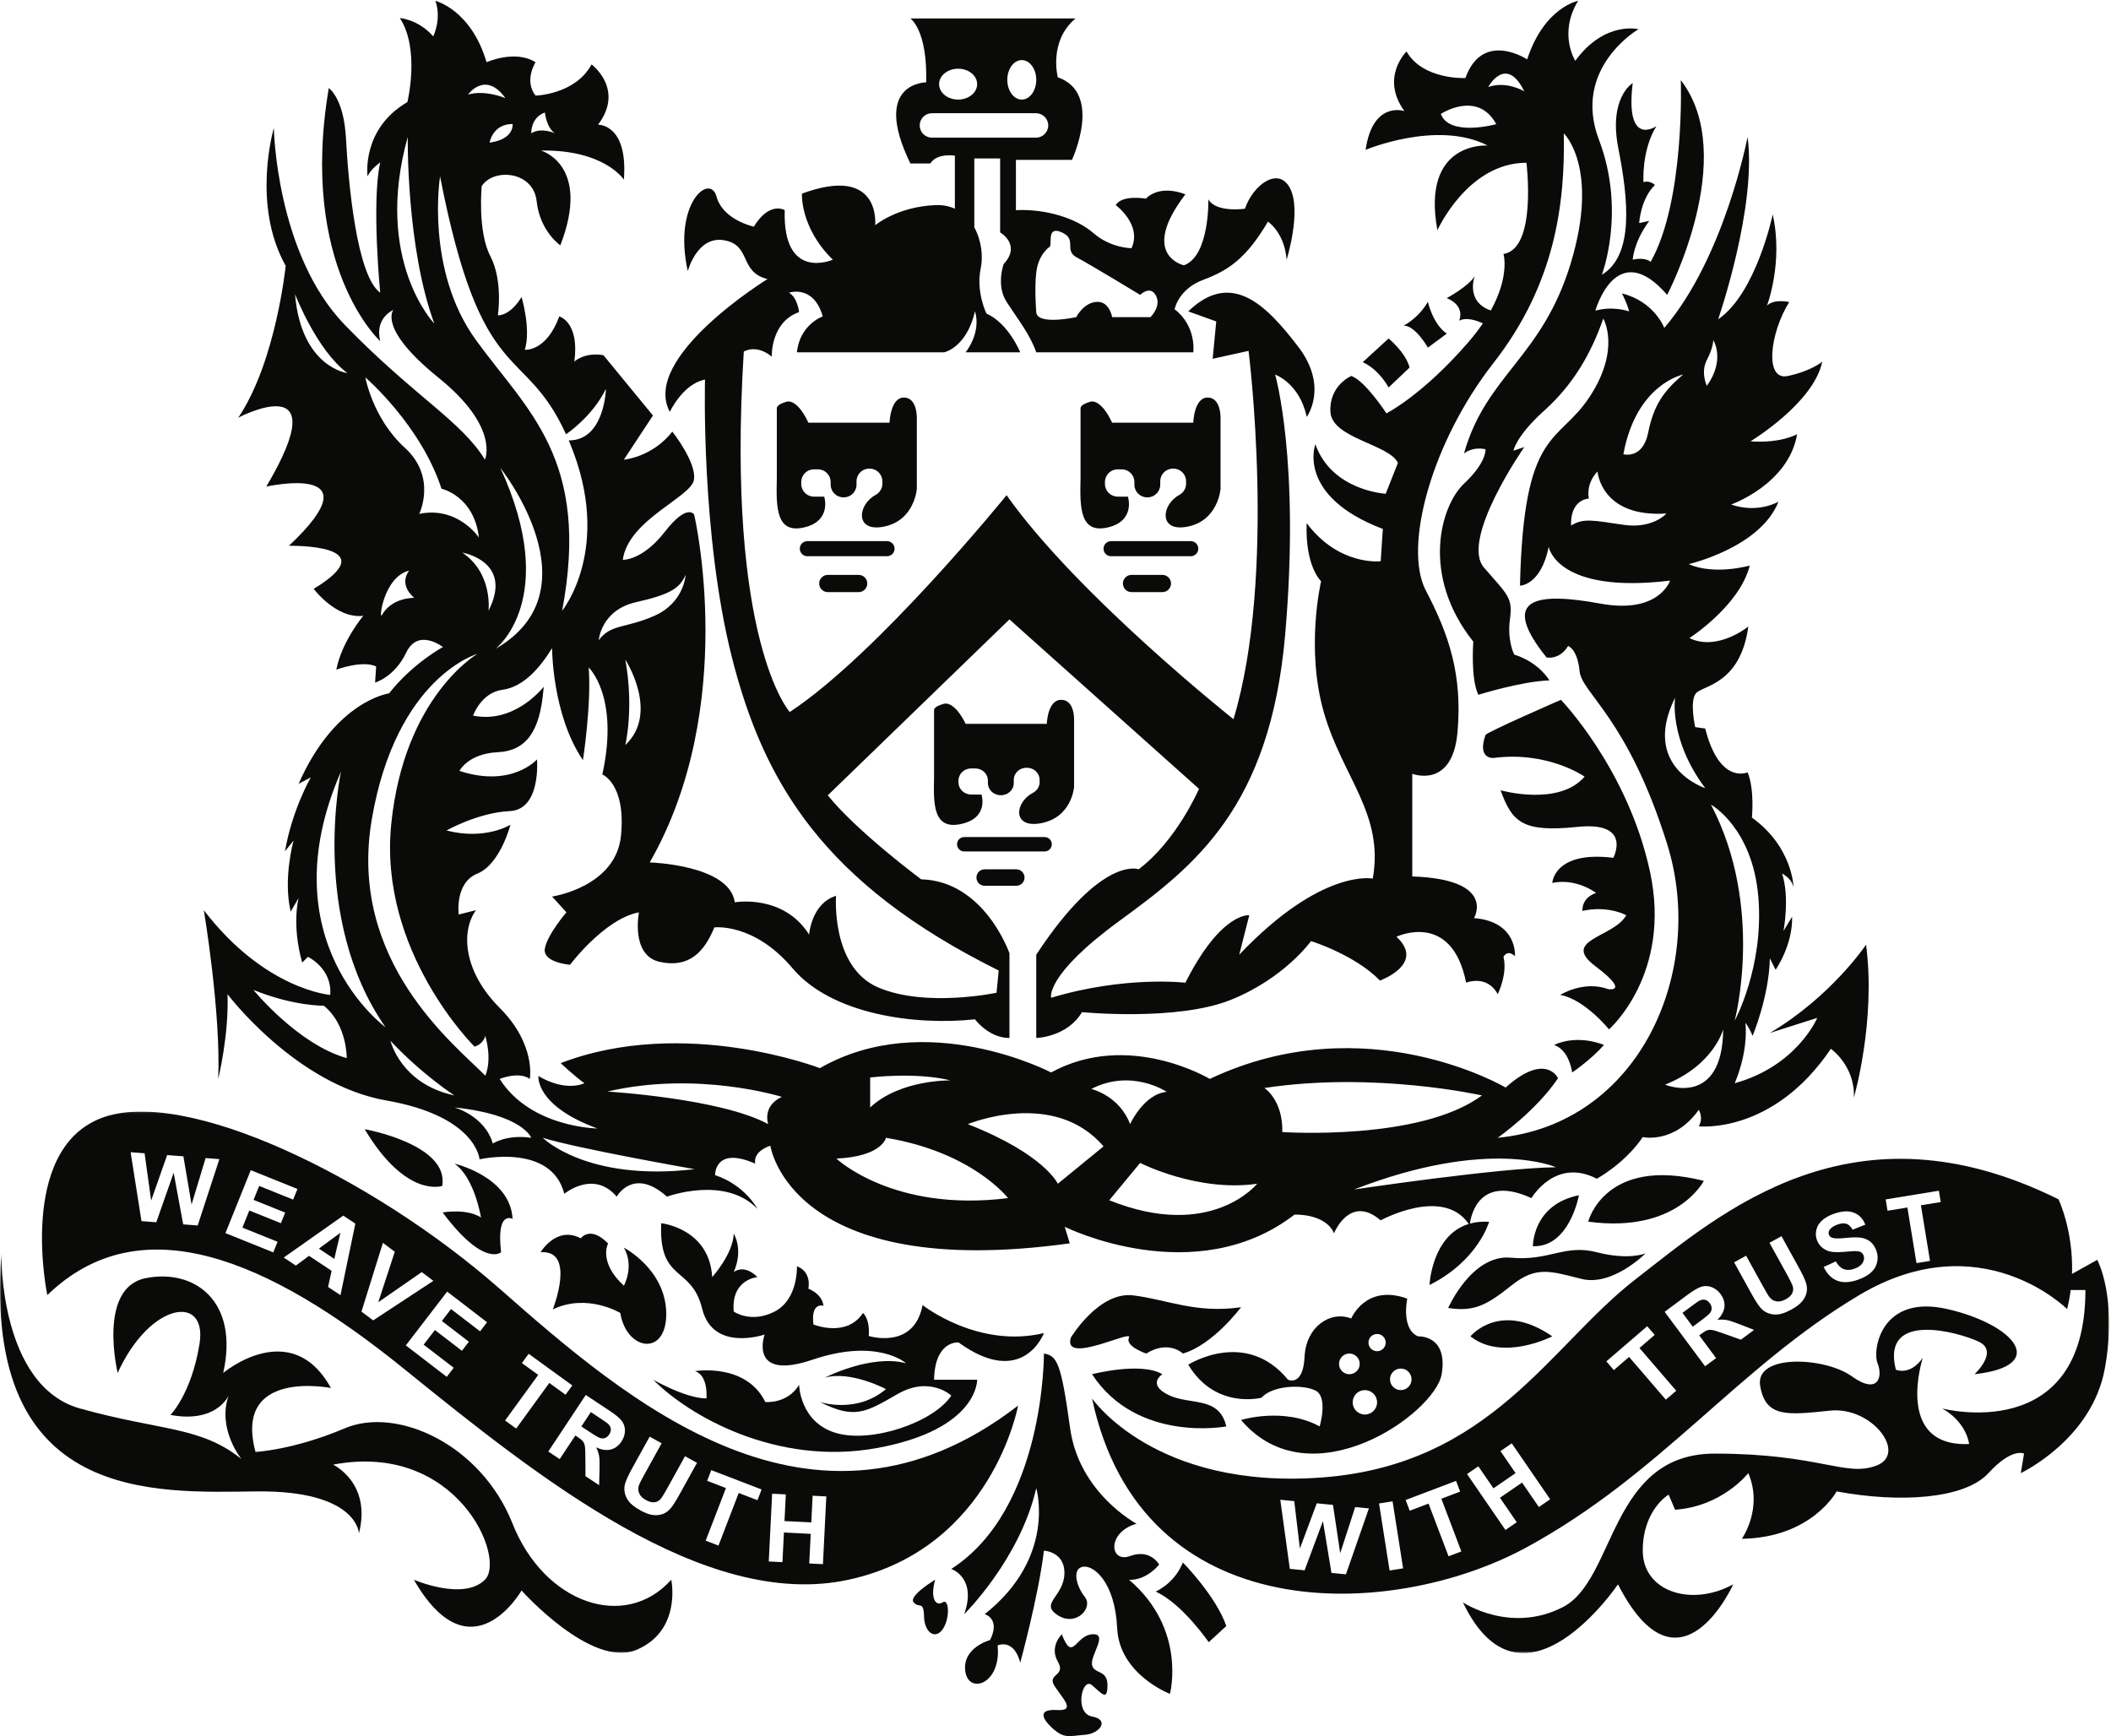<?xml version="1.0" encoding="UTF-8"?>
<svg width="980px" height="806px" viewBox="0 0 980 806" version="1.1" xmlns="http://www.w3.org/2000/svg" xmlns:xlink="http://www.w3.org/1999/xlink">
    <!-- Generator: Sketch 52.6 (67491) - http://www.bohemiancoding.com/sketch -->
    <title>Weavers_1</title>
    <desc>Created with Sketch.</desc>
    <defs>
        <polygon id="path-1" points="0.06 0.073 979.113 0.073 979.113 251.453 0.06 251.453"></polygon>
    </defs>
    <g id="Page-1" stroke="none" stroke-width="1" fill="none" fill-rule="evenodd">
        <g id="Weavers_1">
            <path d="M150.293,466.896 C161.2,475.625 160.96,491.229 160.96,491.229 C138.293,484.896 117.626,459.563 117.626,459.563 C136.603,467.232 150.293,466.896 150.293,466.896 Z M158.293,358.229 C158.293,358.229 143.626,426.229 178.96,476.896 C178.96,476.896 123.96,436.896 158.293,358.229 Z M172.626,380.229 C183.96,314.229 221.626,303.563 221.626,303.563 C221.626,303.563 187.626,323.229 181.626,382.563 C175.626,441.896 220.293,485.896 220.293,485.896 C224.626,484.563 225.293,480.896 225.293,480.896 C228.626,492.896 225.293,499.383 225.293,499.383 C210.96,484.87 161.293,446.229 172.626,380.229 Z M194.626,238.563 C194.626,238.563 202.96,221.563 187.96,207.896 C172.96,194.229 169.626,175.229 169.626,175.229 C169.626,175.229 195.293,197.229 204.96,226.896 C204.96,226.896 220.037,230.12 222.335,249.563 C222.335,249.563 212.626,234.896 194.626,238.563 Z M177.293,285.563 C175.757,288.306 177.96,267.896 189.96,264.896 C189.96,264.896 184.626,270.896 192.293,277.563 C192.293,277.563 181.96,277.229 177.293,285.563 Z M226.775,283.563 C226.775,283.563 228.96,266.229 214.626,256.563 C214.626,256.563 238.574,260.536 226.775,283.563 Z M220.96,157.896 C197.293,125.229 204.293,81.896 204.293,81.896 C223.679,181.408 243.308,158.851 262.775,201.626 C267.51,198.256 275.993,191.163 281.293,180.563 C281.293,180.563 280.715,204.515 264.022,204.467 C264.223,204.94 264.425,205.408 264.626,205.896 C284.701,254.496 260.96,283.563 260.96,283.563 C274.296,213.025 244.626,190.563 220.96,157.896 Z M234.626,45.563 C234.626,45.563 225.293,41.563 217.293,43.896 C217.293,43.896 225.293,32.563 234.626,45.563 Z M227.293,66.229 C227.293,66.229 228.626,57.563 237.96,57.563 C237.96,57.563 238.96,64.563 227.293,66.229 Z M295.293,279.563 C311.626,275.896 315.626,272.896 318.293,266.896 C318.293,266.896 317.626,279.735 303.96,285.816 C290.293,291.896 283.626,289.563 277.96,297.229 C277.96,297.229 278.96,283.229 295.293,279.563 Z M290.293,306.229 C290.293,306.229 306.293,330.896 290.293,345.896 C290.293,345.896 294.413,328.934 290.293,306.229 Z M232.293,217.229 C232.293,217.229 277.459,273.896 230.043,301.229 C230.043,301.229 260.293,278.229 232.293,217.229 Z M306.293,446.563 C319.96,449.563 326.96,441.896 331.626,430.563 C331.626,430.563 349.96,428.229 367.96,449.563 C385.96,470.896 424.626,476.229 452.626,473.229 C452.626,473.229 458.96,481.896 468.626,481.896 L468.626,442.563 C468.626,442.563 457.057,409.022 427.626,408.229 C427.626,408.229 397.626,385.896 384.293,369.229 L468.626,287.563 L556.626,366.229 C556.626,366.229 546.293,390.229 528.626,403.563 C528.626,403.563 511.503,396.896 481.065,443.229 L481.065,481.896 C481.065,481.896 495.459,481.52 502.293,469.896 C502.293,469.896 546.293,474.229 571.293,464.229 C596.293,454.229 608.626,436.896 608.626,436.896 C608.626,436.896 628.96,443.229 640.626,455.229 C640.626,455.229 661.96,447.563 648.293,434.896 C648.293,434.896 673.96,422.563 680.626,456.229 C680.626,456.229 690.293,452.229 695.293,461.563 C695.293,461.563 699.96,452.229 697.96,444.229 C697.96,444.229 699.626,440.563 703.293,443.896 C703.293,443.896 704.626,427.896 684.293,426.229 C684.293,426.229 694.96,408.229 655.626,406.896 L655.626,359.229 C655.626,359.229 674.293,366.563 676.626,339.896 C678.96,313.229 672.626,294.563 661.96,274.229 C651.293,253.896 664.626,205.229 693.293,168.563 C721.96,131.896 726.626,94.563 725.96,61.896 C725.96,61.896 742.626,77.563 729.293,121.896 C715.96,166.229 689.96,173.896 679.626,210.563 C679.626,210.563 683.293,207.229 689.626,208.563 C689.626,208.563 690.293,214.563 679.626,224.563 C668.96,234.563 659.293,266.896 683.96,297.896 C683.96,297.896 682.626,314.896 686.293,322.563 C686.293,322.563 706.626,316.229 719.293,315.896 C719.293,315.896 714.626,307.563 702.96,303.896 C702.96,303.896 699.626,297.563 700.96,287.563 C702.293,277.563 700.293,276.563 688.96,263.563 C677.626,250.563 707.626,207.563 707.626,207.563 L702.626,209.229 C702.626,209.229 703.626,202.563 716.96,190.563 C730.293,178.563 738.626,164.229 744.293,147.896 C744.293,147.896 752.626,161.896 737.96,184.229 C723.293,206.563 707.293,198.229 705.626,271.896 C705.626,271.896 715.293,271.896 718.96,253.896 C718.96,253.896 722.626,275.896 775.293,269.563 C775.293,269.563 770.293,285.229 742.96,280.229 C715.626,275.229 694.626,276.229 717.96,305.229 C717.96,305.229 723.96,306.563 727.96,299.896 C727.96,299.896 732.293,301.229 733.293,311.563 C734.293,321.896 755.626,333.229 773.96,391.896 C792.293,450.563 761.293,521.896 695.293,528.229 C695.293,528.229 713.293,515.563 723.293,500.563 C723.293,500.563 717.626,488.229 698.96,504.896 C698.96,504.896 634.293,466.563 561.626,500.896 C561.626,500.896 523.96,478.229 487.96,497.896 C487.96,497.896 429.96,467.563 380.626,495.896 C380.626,495.896 317.626,471.563 260.293,493.563 C260.293,493.563 266.626,499.563 271.293,502.896 C271.293,502.896 262.96,507.229 249.96,499.563 C249.96,499.563 248.293,513.229 277.293,523.896 C277.293,523.896 246.293,523.563 231.96,500.896 C231.96,500.896 240.916,497.249 245.96,500.896 C245.96,500.896 248.96,484.896 231.96,467.896 C214.96,450.896 213.96,432.229 220.96,422.563 L212.96,424.563 C212.96,424.563 210.96,409.896 221.626,405.563 C232.293,401.229 236.96,382.896 236.96,382.896 C236.96,382.896 225.293,390.229 207.293,385.563 C207.293,385.563 221.96,377.229 236.626,376.563 C251.293,375.896 249.293,352.563 249.293,352.563 C249.293,352.563 237.626,365.896 213.293,357.896 C213.293,357.896 217.293,349.896 230.96,349.229 C244.626,348.563 250.626,339.229 252.293,320.229 C252.337,319.733 252.377,319.276 252.416,318.829 C250.678,320.989 237.886,335.943 219.626,332.229 C219.626,332.229 223.293,321.563 233.293,320.229 C243.293,318.896 250.96,309.563 256.293,300.896 C256.293,300.896 256.293,331.896 270.626,352.896 C270.626,352.896 274.626,326.896 273.293,309.896 C273.293,309.896 287.626,323.229 279.626,359.563 C279.626,359.563 290.626,363.896 288.293,387.896 C285.96,411.896 256.293,416.229 256.293,416.229 L262.96,423.563 C262.96,423.563 254.293,433.563 252.96,440.229 C251.626,446.896 264.626,447.896 264.626,447.896 C264.626,447.896 280.626,426.563 296.626,423.563 C296.626,423.563 292.626,443.563 306.293,446.563 Z M773.626,238.396 C773.626,238.396 767.376,245.646 753.626,243.646 C739.876,241.646 735.126,240.344 729.376,243.995 C729.376,243.995 728.273,232.584 737.626,231.446 C737.626,231.446 735.876,224.896 741.626,218.896 C741.626,218.896 743.126,240.396 773.626,238.396 Z M781.376,173.896 C772.126,181.646 767.626,188.396 765.126,200.896 C762.626,213.396 753.626,210.896 753.626,210.896 C759.626,178.146 781.376,173.896 781.376,173.896 Z M791.626,365.896 C791.626,365.896 761.626,356.229 777.626,323.896 C777.626,323.896 774.626,343.229 791.626,365.896 Z M799.96,477.896 C799.626,514.563 772.96,503.563 772.96,503.563 C795.626,494.563 799.96,477.896 799.96,477.896 Z M816.293,416.563 C818.96,448.896 805.293,473.896 805.293,473.896 C805.293,473.896 819.293,421.229 794.293,373.563 C794.293,373.563 813.626,384.229 816.293,416.563 Z M628.626,552.229 C691.293,527.896 722.293,541.896 722.293,541.896 C694.875,542.288 628.626,552.229 628.626,552.229 Z M595.293,525.563 C595.626,510.563 586.96,505.11 586.96,505.11 C638.293,497.323 687.96,508.563 687.96,508.563 C659.293,529.896 595.293,525.563 595.293,525.563 Z M514.96,557.229 L529.293,539.896 C529.293,539.896 555.96,553.563 583.626,549.563 C583.626,549.563 562.293,576.229 514.96,557.229 Z M506.626,505.563 C525.293,495.896 541.626,506.896 541.626,506.896 C530.96,507.896 524.626,521.896 524.626,521.896 C519.626,508.563 506.626,505.563 506.626,505.563 Z M491.075,549.563 C491.075,549.563 484.96,535.896 449.293,521.896 C449.293,521.896 489.293,505.229 512.293,532.229 L491.075,549.563 Z M403.96,514.143 L403.96,500.229 C403.96,500.229 424.96,497.611 441.293,501.587 C441.293,501.587 417.96,501.057 403.96,514.143 Z M388.293,537.888 C409.626,536.881 411.293,528.229 411.293,528.229 C451.626,534.896 467.96,556.229 467.96,556.229 C414.594,562.927 388.293,537.888 388.293,537.888 Z M356.626,521.896 C334.626,509.896 281.96,506.763 281.96,506.763 C323.96,496.964 362.96,509.229 362.96,509.229 C353.626,513.563 356.626,521.896 356.626,521.896 Z M251.96,528.229 C267.96,533.229 322.46,542.799 322.46,542.799 C272.293,548.701 251.96,528.229 251.96,528.229 Z M228.793,530.896 C224.96,517.896 210.96,514.143 210.96,514.143 C242.626,517.391 246.626,528.229 246.626,528.229 C235.261,526.563 228.793,530.896 228.793,530.896 Z M181.293,483.229 C195.96,498.896 210.96,508.563 210.96,508.563 C185.96,503.229 181.293,483.229 181.293,483.229 Z M136.96,136.563 C136.96,136.563 146.96,162.563 161.293,173.229 C161.293,173.229 139.78,170.563 136.96,136.563 Z M189.293,63.563 C189.293,63.563 188.524,114.69 201.626,150.229 C201.626,150.229 173.293,120.896 189.293,63.563 Z M252.96,52.229 C252.96,52.229 253.626,59.229 257.626,61.896 C257.626,61.896 251.293,58.896 246.626,61.896 C246.626,61.896 246.293,54.563 252.96,52.229 Z M432.626,63.896 C429.497,63.896 426.96,61.359 426.96,58.229 C426.96,55.1 429.497,52.563 432.626,52.563 L480.96,52.563 C484.089,52.563 486.626,55.1 486.626,58.229 C486.626,61.359 484.089,63.896 480.96,63.896 L432.626,63.896 Z M444.793,31.896 C449.672,31.896 453.626,35.105 453.626,39.063 C453.626,43.021 449.672,46.229 444.793,46.229 C439.915,46.229 435.96,43.021 435.96,39.063 C435.96,35.105 439.915,31.896 444.793,31.896 Z M474.346,27.896 C478.057,27.896 481.065,32 481.065,37.063 C481.065,42.125 478.057,46.229 474.346,46.229 C470.635,46.229 467.626,42.125 467.626,37.063 C467.626,32 470.635,27.896 474.346,27.896 Z M481.065,126.563 C481.96,118.896 485.96,115.563 487.293,114.563 C488.626,113.563 485.626,104.563 492.96,107.896 C500.293,111.229 493.626,116.229 499.96,119.563 C506.293,122.896 529.293,136.896 529.293,136.896 C529.293,136.896 533.96,132.229 536.626,137.229 C539.293,142.229 534.085,147.229 534.085,147.229 L516.293,147.229 C516.293,147.229 515.094,139.729 509.027,140.146 C502.96,140.563 499.626,147.229 499.626,147.229 C499.626,147.229 481.402,151.242 481.065,144.896 C481.065,144.896 480.17,134.229 481.065,126.563 Z M690.876,40.396 C690.876,40.396 699.126,25.146 707.626,42.396 C707.626,42.396 699.376,37.396 690.876,40.396 Z M668.876,52.896 C668.876,52.896 685.876,41.646 694.626,57.646 C694.626,57.646 672.876,63.646 668.876,52.896 Z M792.376,167.146 C795.376,161.396 795.376,157.896 795.376,157.896 C795.376,157.896 801.126,166.896 792.376,179.146 C792.376,179.146 789.376,172.896 792.376,167.146 Z M101.293,500.896 C101.293,500.896 106.293,480.896 105.626,461.563 C105.626,461.563 137.293,503.563 179.293,510.896 C221.293,518.229 222.626,538.229 222.626,538.229 C222.626,538.229 255.96,530.563 261.96,554.229 C261.96,554.229 275.626,542.896 286.293,555.563 C286.293,555.563 293.96,541.563 309.626,555.563 C309.626,555.563 336.626,545.563 351.626,561.229 C351.626,561.229 345.96,550.229 331.96,545.563 C331.96,545.563 331.626,531.896 350.626,540.229 C350.626,540.229 348.96,534.896 357.626,531.896 C357.626,531.896 366.626,595.229 496.626,577.229 L494.293,569.563 C494.293,569.563 554.626,599.563 600.96,563.896 C600.96,563.896 615.293,563.229 619.293,572.563 C619.293,572.563 626.626,554.229 640.96,566.563 C640.96,566.563 669.876,550.66 681.835,568.236 C664.635,573.489 663.626,596.563 663.626,596.563 C686.293,585.229 691.293,567.229 691.293,567.229 C687.932,567.017 684.984,567.341 682.388,568.061 C682.968,563.841 686.925,545.251 710.96,556.229 C710.96,556.229 721.96,537.229 741.293,547.229 C741.293,547.229 754.293,540.229 762.626,527.896 C762.626,527.896 777.293,531.229 788.626,515.229 C788.626,515.229 790.96,518.896 788.626,522.896 C788.626,522.896 822.96,526.896 849.96,486.896 C849.96,486.896 861.293,494.896 860.626,509.563 C860.626,509.563 870.96,474.229 866.293,438.563 C866.293,438.563 850.293,462.563 821.626,479.563 L843.626,472.563 C843.626,472.563 834.293,494.896 805.293,502.896 C805.293,502.896 811.626,489.229 810.293,474.896 C810.293,474.896 811.626,476.229 813.626,480.896 C813.626,480.896 821.293,462.563 821.626,444.896 L824.293,450.229 C824.293,450.229 832.293,438.896 831.96,425.563 L827.96,432.229 C827.96,432.229 830.96,416.563 827.293,405.563 C827.293,405.563 831.626,407.563 832.626,411.896 C832.626,411.896 832.293,393.229 813.293,379.563 C813.293,379.563 814.626,366.563 811.293,358.563 C811.293,358.563 798.293,364.563 791.626,338.229 L786.96,337.563 C786.96,337.563 784.293,325.563 787.293,321.896 C790.293,318.229 807.96,317.863 811.626,290.88 C811.626,290.88 797.293,302.563 784.293,296.229 C784.293,296.229 807.626,281.229 812.293,262.563 C812.293,262.563 795.96,267.229 783.96,261.896 C783.96,261.896 817.293,254.229 825.626,232.896 C825.626,232.896 816.293,238.563 803.626,234.229 C803.626,234.229 830.293,224.896 834.293,201.563 C834.293,201.563 826.96,205.896 812.626,204.896 C812.626,204.896 841.96,187.229 845.96,167.896 C845.96,167.896 840.96,172.229 829.96,174.563 C818.96,176.896 821.626,154.563 830.626,140.229 C830.626,140.229 823.626,138.563 820.293,141.896 C820.293,141.896 827.96,121.896 822.96,99.563 C822.96,99.563 815.293,136.229 797.626,148.229 C797.626,148.229 815.626,96.229 811.293,63.563 C811.293,63.563 800.626,119.563 772.626,152.229 C772.626,152.229 767.96,139.896 752.96,136.229 C752.96,136.229 755.293,140.563 756.293,144.563 C756.293,144.563 748.96,141.896 740.626,144.229 C740.626,144.229 750.293,109.563 773.96,136.896 C773.96,136.896 807.626,72.563 780.293,37.229 C780.293,37.229 782.293,93.229 766.293,121.563 C766.293,121.563 763.96,119.229 757.96,120.563 C757.96,120.563 758.293,112.563 765.626,102.563 L760.96,103.563 C760.96,103.563 761.626,92.229 768.293,85.896 C768.293,85.896 765.96,83.563 762.96,84.563 C762.96,84.563 761.96,69.896 768.96,58.563 C768.96,58.563 754.293,68.896 757.96,38.563 C757.96,38.563 746.626,45.229 751.293,68.896 C755.96,92.563 758.626,118.563 743.626,127.563 C743.626,127.563 754.96,98.229 742.293,64.896 C729.626,31.563 760.626,13.563 760.626,13.563 C760.626,13.563 744.96,9.563 731.293,28.229 C731.293,28.229 723.293,15.563 732.626,0.396 C732.626,0.396 716.96,3.229 708.96,27.563 C708.96,27.563 688.293,13.896 680.293,36.229 C680.293,36.229 660.626,37.229 652.96,23.896 C652.96,23.896 640.626,35.896 651.96,51.563 C651.96,51.563 637.293,46.563 633.96,69.563 C633.96,69.563 667.293,55.563 690.626,67.563 C690.626,67.563 659.626,65.229 667.293,106.896 C667.293,106.896 681.293,75.563 708.626,75.563 C708.626,75.563 713.626,115.563 697.96,117.896 C697.96,117.896 701.027,127.93 692.086,144.143 C680.114,140.044 684.626,128.146 684.626,128.146 C681.876,132.896 671.626,138.396 671.626,138.396 C680.626,142.146 677.376,148.896 677.376,148.896 C680.948,147.016 686.072,149.022 688.396,150.134 C686.503,152.917 684.268,155.842 681.626,158.896 C660.293,183.563 643.626,191.896 643.626,191.896 C643.626,191.896 633.626,176.563 627.293,174.563 C627.293,174.563 616.96,178.896 617.626,191.229 C618.293,203.563 644.96,206.229 648.96,214.896 L643.293,229.229 C643.293,229.229 618.293,227.896 610.626,206.229 C610.626,206.229 601.626,230.229 641.96,245.563 L640.96,260.563 C640.96,260.563 621.626,262.896 606.626,242.896 C606.626,242.896 605.293,260.896 613.293,269.896 C613.293,269.896 605.96,300.896 614.626,330.896 C623.293,360.896 642.626,377.896 637.293,407.896 C637.293,407.896 613.626,402.896 575.293,443.229 L579.96,424.896 C579.96,424.896 566.96,423.229 550.293,456.229 C550.293,456.229 522.293,452.896 487.96,463.229 C487.96,463.229 484.96,452.896 519.626,427.563 C554.293,402.229 589.626,375.229 596.626,294.563 C603.626,213.896 591.96,173.896 591.96,173.896 C591.96,173.896 603.3,177.848 606.626,193.563 C606.626,193.563 616.96,179.563 602.626,160.896 C588.293,142.229 571.96,124.896 551.626,144.563 L564.626,149.229 L562.96,166.563 L579.626,162.896 C579.626,162.896 592.797,267.06 572.626,333.896 C572.626,333.896 499.96,276.229 467.293,229.896 C467.293,229.896 407.626,303.563 366.626,330.563 C366.626,330.563 336.96,297.896 345.293,163.229 C345.293,163.229 350.96,159.563 358.293,165.563 C358.293,165.563 357.626,149.563 370.96,144.896 C370.96,144.896 370.293,138.229 366.293,135.896 C366.293,135.896 377.626,131.896 381.96,146.896 C381.96,146.896 371.293,150.563 369.96,163.563 L438.293,163.563 C438.293,163.563 448.626,161.563 452.626,144.563 C452.626,144.563 455.96,153.229 448.293,163.563 L473.626,163.563 C473.626,163.563 468.293,150.229 457.96,145.563 C457.96,145.563 452.96,135.563 455.293,124.563 C456.458,119.073 455.629,111.59 452.31,105.554 L452.31,73.563 L464.293,73.563 L464.293,107.896 C464.293,107.896 474.293,113.563 465.96,122.563 C465.96,122.563 462.293,132.396 467.293,140.146 C472.293,147.896 478.17,155.229 481.065,163.563 L553.96,163.563 C553.96,163.563 555.626,151.563 545.293,143.563 C545.293,143.563 546.96,134.229 558.626,129.896 C570.293,125.563 578.626,119.896 588.626,102.896 C588.626,102.896 596.293,107.896 597.293,120.563 C597.293,120.563 604.293,98.229 598.96,87.563 C593.626,76.896 581.626,85.896 577.96,96.896 C577.96,96.896 564.626,98.896 560.96,92.563 C560.96,92.563 561.626,118.785 549.626,123.174 C549.626,123.174 528.626,118.563 550.293,90.229 C550.293,90.229 538.96,85.229 531.96,92.229 C531.96,92.229 520.96,90.229 517.96,95.229 C517.96,95.229 530.293,104.229 525.293,115.229 C525.293,115.229 515.626,115.229 507.626,108.229 C499.626,101.229 485.293,96.896 471.626,97.563 L471.626,74.229 L497.626,74.229 C497.626,74.229 512.189,43.229 491.075,35.896 C491.075,35.896 486.626,19.229 499.293,8.563 L422.626,8.563 C422.626,8.563 430.626,13.896 429.96,38.229 C429.96,38.229 404.293,38.229 422.626,75.896 L431.96,75.896 C431.96,75.896 433.96,71.229 443.293,72.229 L443.293,96.89 C440.729,95.727 437.743,95.099 434.293,95.229 C416.626,95.896 406.293,104.563 406.293,104.563 C406.293,104.563 409.293,76.229 372.293,89.896 C372.293,89.896 371.293,105.563 386.626,120.563 C386.626,120.563 363.293,130.896 364.293,97.563 C364.293,97.563 357.293,93.229 349.96,105.229 C349.96,105.229 335.626,102.229 332.626,91.229 C329.626,80.229 312.293,94.229 319.293,125.896 C319.293,125.896 323.626,109.229 336.293,111.563 C348.96,113.896 342.96,126.229 356.293,129.563 C356.293,129.563 297.293,165.896 310.96,191.229 C310.96,191.229 316.96,178.229 327.293,176.229 C327.293,176.229 325.293,248.563 339.96,305.896 C354.626,363.229 382.293,410.229 463.626,450.563 L462.626,460.896 C462.626,460.896 429.626,467.896 407.626,458.396 C385.626,448.896 388.126,415.896 388.126,415.896 C376.626,419.396 375.626,433.896 375.626,433.896 C363.626,414.896 341.126,418.896 341.126,418.896 C338.626,401.396 301.626,400.396 301.626,400.396 C343.126,327.896 322.261,238.896 322.261,238.896 C322.261,238.896 319.126,233.396 308.626,246.896 C298.126,260.396 289.126,259.896 289.126,259.896 C291.626,241.396 320.626,230.896 322.126,222.896 C323.626,214.896 312.126,200.396 312.126,200.396 C302.626,212.396 289.626,213.396 289.626,213.396 L303.126,192.896 L280.126,164.896 C271.126,163.396 266.626,167.896 266.626,167.896 C269.126,149.396 259.626,146.896 259.626,146.896 C253.626,163.396 243.626,162.396 243.626,162.396 C246.626,152.896 242.126,137.896 242.126,137.896 C236.626,146.896 231.126,146.396 231.126,146.396 C231.126,146.396 233.626,130.396 227.626,118.896 C221.626,107.396 223.626,86.396 223.626,86.396 C229.126,77.896 247.626,79.396 249.126,93.396 C250.626,107.396 260.126,113.896 260.126,113.896 C274.626,76.396 251.126,69.896 251.126,69.896 C280.626,69.396 289.626,83.396 289.626,83.396 C291.626,57.396 277.626,57.896 277.626,57.896 C290.126,41.396 274.626,29.896 274.626,29.896 C267.126,43.896 248.626,44.396 248.626,44.396 C243.126,37.396 248.626,28.896 248.626,28.896 C239.126,22.896 225.886,28.896 225.886,28.896 C218.646,4.396 202.126,0.396 202.126,0.396 C205.126,8.896 201.126,16.896 201.126,16.896 C194.126,8.896 185.626,8.396 185.626,8.396 C195.126,22.896 189.126,47.396 189.126,47.396 C167.626,59.896 170.626,81.896 170.626,81.896 C172.126,78.396 176.506,75.396 176.506,75.396 C172.386,93.896 176.506,135.896 176.506,135.896 C165.386,127.896 161.626,83.396 160.626,64.396 C159.626,45.396 152.626,40.896 152.626,40.896 C138.626,123.896 176.506,158.396 176.506,158.396 C173.815,147.474 182.626,143.896 182.626,143.896 C182.626,143.896 175.126,152.396 203.626,175.396 C232.126,198.396 225.126,213.396 225.126,213.396 C214.126,195.396 192.126,183.896 160.126,150.896 C128.126,117.896 127.126,59.396 127.126,59.396 C127.126,59.396 116.626,94.896 132.626,123.396 C132.626,123.396 128.126,167.896 110.626,193.896 C110.626,193.896 157.126,169.396 123.626,225.896 C123.626,225.896 175.626,214.396 134.126,253.396 C134.126,253.396 180.126,252.396 145.626,273.396 C145.626,273.396 156.126,287.396 168.626,285.896 C168.626,285.896 158.626,297.896 156.126,310.896 C156.126,310.896 168.126,306.396 174.626,309.396 L174.126,316.896 C174.126,316.896 183.126,314.396 188.626,302.896 C194.126,291.396 205.626,300.396 205.626,300.396 C205.626,300.396 191.626,307.896 180.626,321.896 C180.626,321.896 155.626,325.229 138.626,363.896 L144.293,360.896 C144.293,360.896 135.626,375.896 132.293,395.229 L136.293,390.229 C136.293,390.229 131.293,407.896 134.96,423.229 L138.626,416.896 C138.626,416.896 135.293,429.229 140.293,446.896 L142.96,444.229 C142.96,444.229 154.293,449.563 153.293,461.896 C153.293,461.896 122.96,459.563 94.626,422.563 C94.626,422.563 102.626,470.229 101.293,500.896 Z" id="Fill-1" fill="#0A0B09"></path>
            <path d="M732.293,383.896 C757.96,381.229 748.96,398.248 748.96,398.248 C721.393,394.838 720.626,409.896 720.626,409.896 C731.96,407.563 740.96,414.563 740.96,414.563 C733.96,416.896 734.626,422.896 734.626,422.896 C746.626,420.229 754.96,424.896 754.96,424.896 C749.293,435.229 724.293,436.229 740.626,448.563 C756.96,460.896 746.626,459.229 746.626,459.229 C735.217,454.999 724.293,461.896 724.293,461.896 C735.626,463.896 746.96,477.896 746.96,477.896 C746.96,477.896 776.301,452.259 765.96,404.563 C755.618,356.866 724.626,324.896 724.626,324.896 C724.626,324.896 690.084,339.933 689.626,341.229 C685.626,352.563 693.293,351.896 693.293,351.896 C718.626,348.563 735.626,360.563 735.626,360.563 C723.626,374.563 696.626,366.896 696.626,366.896 C701.96,381.563 706.626,386.563 732.293,383.896" id="Fill-2" fill="#0A0B09"></path>
            <path d="M721.376,485.146 C721.376,485.146 727.876,486.396 729.876,497.896 C729.876,497.896 738.376,492.146 744.626,485.146 C744.626,485.146 732.876,479.896 721.376,485.146" id="Fill-3" fill="#0A0B09"></path>
            <path d="M644.626,157.146 L632.626,168.146 C640.376,171.646 644.626,179.896 644.626,179.896 L654.376,170.646 C652.626,163.646 644.626,157.146 644.626,157.146" id="Fill-4" fill="#0A0B09"></path>
            <path d="M662.876,161.396 L671.626,154.896 C665.126,150.396 662.876,140.146 662.876,140.146 C658.126,148.146 651.626,151.146 651.626,151.146 C657.126,151.146 662.876,161.396 662.876,161.396" id="Fill-5" fill="#0A0B09"></path>
            <path d="M425.626,226.896 L425.626,194.229 C425.626,194.229 425.96,184.563 419.626,184.563 C413.293,184.563 412.96,196.229 412.96,196.229 L375.293,196.229 C369.626,184.229 364.96,186.563 364.96,186.563 C360.293,187.896 360.626,189.563 360.626,189.563 L360.626,222.229 C360.293,235.563 360.293,247.896 373.293,244.861 C386.293,241.827 382.626,230.563 382.626,230.563 L377.847,230.563 C374.596,230.563 371.96,227.927 371.96,224.676 L371.96,223.783 C371.96,220.532 374.596,217.896 377.847,217.896 L379.739,217.896 C382.991,217.896 385.626,220.532 385.626,223.783 L385.626,225.009 C385.626,228.26 388.262,230.896 391.514,230.896 L391.739,230.896 C394.991,230.896 397.626,228.26 397.626,225.009 L397.626,223.45 C397.626,220.198 400.262,217.563 403.514,217.563 L403.739,217.563 C406.991,217.563 409.626,220.198 409.626,223.45 L409.626,224.574 C409.626,226.76 408.396,228.732 406.478,229.779 C398.13,234.332 396.806,246.954 409.96,244.563 C424.626,241.896 425.626,226.896 425.626,226.896" id="Fill-6" fill="#0A0B09"></path>
            <path d="M415.293,254.729 C415.293,252.796 413.726,251.229 411.793,251.229 L374.793,251.229 C372.86,251.229 371.293,252.796 371.293,254.729 C371.293,256.662 372.86,258.229 374.793,258.229 L411.793,258.229 C413.726,258.229 415.293,256.662 415.293,254.729" id="Fill-7" fill="#0A0B09"></path>
            <path d="M384.293,266.896 C382.084,266.896 380.293,268.687 380.293,270.896 C380.293,273.105 382.084,274.896 384.293,274.896 L398.626,274.896 C400.836,274.896 402.626,273.105 402.626,270.896 C402.626,268.687 400.836,266.896 398.626,266.896 L384.293,266.896" id="Fill-8" fill="#0A0B09"></path>
            <path d="M566.626,226.896 L566.626,194.229 C566.626,194.229 566.96,184.563 560.626,184.563 C554.293,184.563 553.96,196.229 553.96,196.229 L516.293,196.229 C510.626,184.229 505.96,186.563 505.96,186.563 C501.293,187.896 501.626,189.563 501.626,189.563 L501.626,222.229 C501.293,235.563 501.293,247.896 514.293,244.861 C527.293,241.827 523.626,230.563 523.626,230.563 L518.847,230.563 C515.596,230.563 512.96,227.927 512.96,224.676 L512.96,223.783 C512.96,220.532 515.596,217.896 518.847,217.896 L520.739,217.896 C523.991,217.896 526.626,220.532 526.626,223.783 L526.626,225.009 C526.626,228.26 529.262,230.896 532.514,230.896 L532.739,230.896 C535.991,230.896 538.626,228.26 538.626,225.009 L538.626,223.45 C538.626,220.198 541.262,217.563 544.514,217.563 L544.739,217.563 C547.991,217.563 550.626,220.198 550.626,223.45 L550.626,224.574 C550.626,226.76 549.396,228.732 547.478,229.779 C539.13,234.332 537.806,246.954 550.96,244.563 C565.626,241.896 566.626,226.896 566.626,226.896" id="Fill-9" fill="#0A0B09"></path>
            <path d="M556.293,254.729 C556.293,252.796 554.726,251.229 552.793,251.229 L515.793,251.229 C513.86,251.229 512.293,252.796 512.293,254.729 C512.293,256.662 513.86,258.229 515.793,258.229 L552.793,258.229 C554.726,258.229 556.293,256.662 556.293,254.729" id="Fill-10" fill="#0A0B09"></path>
            <path d="M525.293,266.896 C523.084,266.896 521.293,268.687 521.293,270.896 C521.293,273.105 523.084,274.896 525.293,274.896 L539.626,274.896 C541.836,274.896 543.626,273.105 543.626,270.896 C543.626,268.687 541.836,266.896 539.626,266.896 L525.293,266.896" id="Fill-11" fill="#0A0B09"></path>
            <path d="M455.626,368.859 L450.847,368.859 C447.596,368.859 444.96,366.34 444.96,363.233 L444.96,362.38 C444.96,359.272 447.596,356.753 450.847,356.753 L452.739,356.753 C455.991,356.753 458.626,359.272 458.626,362.38 L458.626,363.551 C458.626,366.659 461.262,369.178 464.514,369.178 L464.739,369.178 C467.991,369.178 470.626,366.659 470.626,363.551 L470.626,362.061 C470.626,358.954 473.262,356.435 476.514,356.435 L476.739,356.435 C479.991,356.435 482.626,358.954 482.626,362.061 L482.626,363.136 C482.626,365.225 481.396,367.11 479.478,368.11 C471.13,372.462 469.806,384.525 482.96,382.239 C497.626,379.691 498.626,365.355 498.626,365.355 L498.626,334.135 C498.626,334.135 498.96,324.896 492.626,324.896 C486.293,324.896 485.96,336.046 485.96,336.046 L448.293,336.046 C442.626,324.577 437.96,326.807 437.96,326.807 C433.293,328.082 433.626,329.675 433.626,329.675 L433.626,360.895 C433.293,373.638 433.293,385.425 446.293,382.525 C459.293,379.624 455.626,368.859 455.626,368.859" id="Fill-12" fill="#0A0B09"></path>
            <path d="M488.293,391.956 C488.293,390.108 486.796,388.611 484.948,388.611 L447.638,388.611 C445.791,388.611 444.293,390.108 444.293,391.956 C444.293,393.803 445.791,395.301 447.638,395.301 L484.948,395.301 C486.796,395.301 488.293,393.803 488.293,391.956" id="Fill-13" fill="#0A0B09"></path>
            <path d="M475.626,407.406 C475.626,405.295 473.915,403.584 471.804,403.584 L457.116,403.584 C455.005,403.584 453.293,405.295 453.293,407.406 C453.293,409.518 455.005,411.229 457.116,411.229 L471.804,411.229 C473.915,411.229 475.626,409.518 475.626,407.406" id="Fill-14" fill="#0A0B09"></path>
            <path d="M205.293,550.563 C208.626,531.229 169.293,524.229 169.293,524.229 C188.626,556.563 205.293,550.563 205.293,550.563" id="Fill-15" fill="#0A0B09"></path>
            <path d="M237.96,565.896 C236.96,546.229 210.96,540.229 210.96,540.229 C220.293,546.563 223.293,565.229 223.293,565.229 C216.626,560.896 205.494,562.896 205.494,562.896 C224.694,588.563 232.626,581.363 232.626,581.363 C230.293,561.497 237.96,565.896 237.96,565.896" id="Fill-16" fill="#0A0B09"></path>
            <path d="M287.96,609.563 C290.883,627.331 309.626,629.896 309.293,609.563 C308.96,589.229 289.626,579.229 289.626,579.229 C294.626,587.896 289.626,596.896 289.626,596.896 C277.626,585.896 282.293,577.313 282.293,577.313 C273.96,568.73 269.626,574.896 269.626,574.896 C258.293,568.896 250.96,581.363 250.96,581.363 C267.626,580.164 256.626,607.896 256.626,607.896 C272.626,600.229 287.96,609.563 287.96,609.563" id="Fill-17" fill="#0A0B09"></path>
            <path d="M444.96,623.229 C474.96,644.896 484.626,618.896 484.626,618.896 C453.96,626.229 428.293,605.896 428.293,605.896 C424.293,626.896 403.293,620.229 403.293,620.229 C403.96,612.229 400.626,609.563 400.626,609.563 C392.96,621.229 377.626,614.896 377.626,614.896 C376.293,604.229 382.293,606.229 382.293,606.229 C381.626,600.563 375.293,598.31 375.293,598.31 C376.626,589.723 369.96,587.896 369.96,587.896 C369.96,587.896 370.626,603.229 359.626,608.896 C348.626,614.563 340.626,608.896 340.626,608.896 C339.293,593.896 351.626,592.896 351.626,592.896 C345.293,586.563 340.626,590.563 340.626,590.563 C345.293,579.896 340.626,572.753 340.626,572.753 C340.293,582.276 330.626,592.896 330.626,592.896 C329.293,570.229 306.96,567.896 306.96,567.896 C305.746,595.579 320.96,587.229 325.96,607.563 C330.96,627.896 354.96,619.563 354.96,619.563 C354.96,619.563 347.154,641.427 377.293,631.229 C407.432,621.032 420.626,632.896 420.626,632.896 C404.293,628.563 382.96,639.563 382.96,639.563 C394.96,636.229 411.293,644.896 411.293,644.896 C397.626,656.563 380.626,650.896 380.626,650.896 C396.626,658.896 401.626,655.896 416.626,647.229 C431.626,638.563 441.626,647.896 441.626,647.896 C433.626,660.229 404.626,670.229 387.96,665.229 C371.293,660.229 370.96,642.896 370.96,642.896 C365.626,651.896 355.293,650.896 355.293,650.896 C346.293,632.563 322.626,636.563 322.626,636.563 C328.96,638.563 327.96,649.229 327.96,649.229 C318.293,649.229 303.293,640.563 303.293,640.563 C319.293,656.896 360.293,680.896 407.293,672.229 C454.293,663.563 453.626,640.563 453.626,640.563 L433.626,640.563 C433.96,622.229 444.96,623.229 444.96,623.229" id="Fill-18" fill="#0A0B09"></path>
            <path d="M532.126,628.396 C542.626,621.896 549.126,628.396 549.126,628.396 C563.126,624.396 576.126,606.896 576.126,606.896 C555.126,609.896 542.126,603.396 526.126,601.396 C510.126,599.396 497.126,620.979 497.126,620.979 C493.126,634.062 526.126,616.896 524.126,620.979 C522.126,625.062 532.126,628.396 532.126,628.396" id="Fill-19" fill="#0A0B09"></path>
            <path d="M569.293,662.229 C565.96,647.896 552.293,652.563 542.293,647.563 C532.293,642.563 539.626,637.994 539.626,637.994 C529.626,632.092 506.96,637.994 506.96,637.994 C527.96,670.092 569.293,662.229 569.293,662.229" id="Fill-20" fill="#0A0B09"></path>
            <path d="M763.96,581.864 C763.96,581.864 756.293,585.229 741.293,581.363 C726.293,577.497 719.293,585.563 701.293,583.896 C683.293,582.229 672.293,607.229 672.293,607.229 C684.626,609.229 690.626,605.563 701.96,596.563 C713.293,587.563 719.96,590.229 734.293,593.766 C748.626,597.302 763.96,581.864 763.96,581.864" id="Fill-21" fill="#0A0B09"></path>
            <path d="M733.001,554.896 C711.376,559.229 711.626,578.563 711.626,578.563 C728.626,579.229 733.001,554.896 733.001,554.896" id="Fill-22" fill="#0A0B09"></path>
            <path d="M790.96,548.229 C744.96,536.563 737.293,567.164 737.293,567.164 C778.626,572.766 790.96,548.229 790.96,548.229" id="Fill-23" fill="#0A0B09"></path>
            <path d="M682.626,620.414 C697.626,632.266 720.626,620.414 720.626,620.414 C696.293,603.6 682.626,620.414 682.626,620.414" id="Fill-24" fill="#0A0B09"></path>
            <path d="M626.426,628.396 C629.076,628.396 631.225,630.545 631.225,633.195 C631.225,635.845 629.076,637.994 626.426,637.994 C623.775,637.994 621.626,635.845 621.626,633.195 C621.626,630.545 623.775,628.396 626.426,628.396 Z M639.293,651.038 C639.293,654.167 636.756,656.704 633.626,656.704 C630.497,656.704 627.96,654.167 627.96,651.038 C627.96,647.908 630.497,645.371 633.626,645.371 C636.756,645.371 639.293,647.908 639.293,651.038 Z M639.293,619.312 C641.502,619.312 643.293,621.102 643.293,623.312 C643.293,625.521 641.502,627.312 639.293,627.312 C637.084,627.312 635.293,625.521 635.293,623.312 C635.293,621.102 637.084,619.312 639.293,619.312 Z M650.293,635.371 C653.055,635.371 655.293,637.61 655.293,640.371 C655.293,643.132 653.055,645.371 650.293,645.371 C647.532,645.371 645.293,643.132 645.293,640.371 C645.293,637.61 647.532,635.371 650.293,635.371 Z M576.126,659.229 C608.293,697.229 666.293,656.229 669.293,637.896 C672.293,619.563 658.293,620.414 658.293,620.414 C650.293,616.933 653.293,602.896 653.293,602.896 C633.96,595.896 627.293,612.118 627.293,612.118 C617.626,608.34 606.293,615.896 605.626,629.896 C604.96,643.896 597.96,640.563 597.96,640.563 C578.293,616.563 551.626,633.563 551.626,633.563 C564.213,654.564 585.626,648.896 585.626,648.896 C590.626,643.229 604.626,642.563 610.671,645.563 C616.715,648.563 612.626,662.229 612.626,662.229 C596.034,653.104 576.126,659.229 576.126,659.229 Z" id="Fill-25" fill="#0A0B09"></path>
            <path d="M524.126,733.396 C524.126,733.396 531.127,734.396 538.127,726.396 C538.127,726.396 534.126,718.896 524.626,722.396 C515.126,725.896 513.626,711.396 527.626,707.396 C527.626,707.396 500.953,693.263 496.79,663.079 C492.626,632.896 490.794,629.377 484.626,628.396 C484.626,628.396 485.126,700.396 441.626,728.396 C441.626,728.396 453.626,732.396 447.626,749.396 C447.626,749.396 473.503,723.896 481.065,690.896 C481.065,690.896 490.626,722.896 457.126,749.396 C457.126,749.396 464.626,751.396 459.626,761.396 C459.626,761.396 446.626,764.896 448.126,775.896 C449.626,786.896 464.977,781.902 463.127,763.896 C463.127,763.896 470.626,760.396 473.626,771.896 C473.626,771.896 482.127,740.896 484.627,719.896 C484.627,719.896 494.626,720.396 494.126,730.896 C493.626,741.396 482.523,744.396 491.075,749.896 C499.626,755.396 507.626,746.396 503.626,741.396 C499.626,736.396 497.626,728.396 502.626,727.396 C507.626,726.396 517.626,734.396 518.626,755.896 C519.626,777.396 543.126,786.396 543.126,786.396 C543.126,786.396 551.126,756.396 524.126,733.396" id="Fill-26" fill="#0A0B09"></path>
            <path d="M536.458,738.896 C548.79,744.396 561.126,762.396 561.126,762.396 L569.293,754.896 C564.46,740.896 549.126,725.396 549.126,725.396 C545.126,735.396 536.458,738.896 536.458,738.896" id="Fill-27" fill="#0A0B09"></path>
            <g id="Group-31" transform="translate(423, 733)" fill="#0A0B09">
                <path d="M14.626,10.896 C11.626,12.896 8.626,9.396 11.126,0.396 C11.126,0.396 -1.374,7.896 1.126,10.896 C3.626,13.896 5.796,9.896 5.961,17.396 C6.126,24.896 11.126,28.396 14.626,23.396 C18.126,18.396 17.626,8.896 14.626,10.896" id="Fill-28"></path>
                <path d="M83.96,39.896 C83.126,35.396 91.793,25.069 83.96,25.732 C76.126,26.396 75,38.955 69.93,25.732 C69.93,25.732 64.023,31.396 68.075,38.396 C72.126,45.396 62.683,43.896 66.655,49.896 C70.626,55.896 76.461,61.396 67.794,60.896 C59.126,60.396 60.187,64.396 65.657,69.396 C71.126,74.396 73.626,72.896 80.626,72.396 C87.626,71.896 92.293,65.396 83.96,63.896 C75.626,62.396 79.293,45.336 83.96,49.366 C88.626,53.396 91.126,56.836 91.126,49.366 C91.126,41.896 84.793,44.396 83.96,39.896" id="Fill-30"></path>
            </g>
            <path d="M282.238,660.975 C281.847,660.631 280.578,659.746 278.429,658.322 L274.292,655.581 L269.877,662.243 L273.799,664.842 C276.342,666.527 278.001,667.472 278.776,667.676 C279.551,667.881 280.292,667.839 280.999,667.551 C281.705,667.263 282.319,666.725 282.841,665.937 C283.427,665.054 283.664,664.184 283.552,663.328 C283.44,662.472 283.002,661.688 282.238,660.975" id="Fill-32" fill="#0A0B09"></path>
            <polyline id="Fill-33" fill="#0A0B09" points="155.192 584.438 158.037 572.299 148.031 579.688 155.192 584.438"></polyline>
            <g id="Group-39" transform="translate(0, 516)">
                <mask id="mask-2" fill="white">
                    <use xlink:href="#path-1"></use>
                </mask>
                <g id="Clip-35"></g>
                <path d="M382.036,210.178 L375.685,209.862 L376.37,196.107 L363.924,195.488 L363.239,209.242 L356.888,208.926 L358.454,177.469 L364.805,177.785 L364.189,190.166 L376.634,190.786 L377.251,178.405 L383.603,178.721 L382.036,210.178 Z M351.646,180.479 L342.944,177.128 L333.542,201.549 L327.607,199.264 L337.009,174.844 L328.288,171.486 L330.202,166.513 L353.56,175.506 L351.646,180.479 Z M315.565,177.603 C313.735,180.912 312.292,183.166 311.235,184.366 C310.178,185.565 308.986,186.412 307.658,186.904 C306.329,187.397 304.834,187.548 303.172,187.357 C301.51,187.166 299.588,186.467 297.408,185.261 C294.776,183.805 292.948,182.396 291.924,181.037 C290.901,179.676 290.263,178.292 290.011,176.884 C289.758,175.476 289.802,174.17 290.141,172.966 C290.65,171.186 291.758,168.754 293.464,165.671 L301.597,150.97 L307.162,154.048 L298.904,168.975 C297.593,171.344 296.813,172.917 296.563,173.695 C296.177,174.955 296.243,176.174 296.761,177.353 C297.279,178.532 298.315,179.551 299.87,180.411 C301.449,181.284 302.818,181.621 303.977,181.418 C305.136,181.217 306.057,180.691 306.74,179.841 C307.423,178.991 308.368,177.476 309.574,175.295 L318.009,160.049 L323.573,163.127 L315.565,177.603 Z M283.558,156.945 C281.549,157.461 279.282,157.123 276.756,155.931 C277.459,157.359 277.918,158.72 278.135,160.014 C278.351,161.309 278.415,163.396 278.328,166.276 L278.14,173.523 L271.8,169.321 L271.753,161.069 C271.745,158.125 271.666,156.222 271.517,155.358 C271.367,154.495 271.077,153.778 270.647,153.209 C270.216,152.64 269.392,151.953 268.174,151.146 L267.1,150.434 L259.836,161.394 L254.536,157.881 L271.934,131.626 L283.091,139.02 C285.896,140.879 287.779,142.466 288.738,143.78 C289.697,145.095 290.159,146.608 290.125,148.32 C290.089,150.032 289.558,151.665 288.529,153.216 C287.224,155.187 285.566,156.43 283.558,156.945 Z M234.485,143.484 L249.856,122.307 L242.293,116.817 L245.423,112.505 L265.679,127.208 L262.549,131.52 L255.003,126.043 L239.632,147.22 L234.485,143.484 Z M222.858,102.09 L209.381,91.737 L205.127,97.274 L217.667,106.908 L214.434,111.116 L201.895,101.482 L196.672,108.28 L210.626,119 L207.393,123.208 L188.396,108.614 L207.584,83.638 L226.104,97.865 L222.858,102.09 Z M173.224,97.006 L167.802,92.92 L177.766,60.991 L183.273,65.142 L175.611,88.555 L195.799,74.58 L201.187,78.64 L173.224,97.006 Z M158.062,85.294 L152.297,81.47 L153.96,73.988 L143.468,67.029 L137.347,71.554 L131.726,67.825 L159.359,48.359 L164.963,52.077 L158.062,85.294 Z M128.862,60.502 L126.881,65.425 L104.657,56.485 L116.413,27.265 L138.079,35.98 L136.09,40.924 L120.324,34.581 L117.718,41.059 L132.388,46.96 L130.407,51.884 L115.737,45.982 L112.538,53.935 L128.862,60.502 Z M91.768,52.945 L85.042,52.419 L80.621,28.456 L72.554,51.444 L65.679,50.908 L60.634,18.922 L67.124,19.429 L70.173,41.367 L77.598,20.247 L85.138,20.835 L88.93,43.198 L95.462,21.641 L101.845,22.14 L91.768,52.945 Z M472.626,136.563 C377.522,209.889 290.626,133.896 231.96,82.31 C173.293,30.723 85.293,-12.104 46.626,3.229 C7.96,18.563 21.96,85.265 21.96,85.265 C65.293,43.301 124.626,68.563 187.393,119.371 C250.16,170.179 327.293,231.896 393.96,217.396 C460.627,202.896 472.626,136.563 472.626,136.563 Z" id="Fill-34" fill="#0A0B09" mask="url(#mask-2)"></path>
                <path d="M237.96,191.396 C223.293,154.396 184.126,136.896 160.126,147.079 C136.126,157.263 118.626,158.062 118.626,158.062 C108.126,119.228 153.626,128.396 153.626,128.396 C135.126,94.896 103.626,121.396 103.626,121.396 C111.126,87.896 90.126,72.896 67.626,77.396 C45.126,81.896 54.626,121.396 54.626,121.396 C69.626,88.396 96.364,84.632 92.626,107.867 C88.889,131.102 79.126,140.896 79.126,140.896 C100.626,144.896 106.126,131.896 106.126,131.896 C100.697,147.55 112.126,161.396 112.126,161.396 C92.988,146.02 74.626,148.396 37.126,137.896 C-0.374,127.396 0.626,66.293 0.626,66.293 C-7.874,182.19 72.126,176.896 119.126,176.396 C166.126,175.896 166.626,195.896 166.626,195.896 C172.626,172.396 154.626,163.97 154.626,163.97 C212.126,153.043 235.126,207.396 225.126,217.396 C215.126,227.396 192.126,217.396 192.126,217.396 C218.626,263.396 242.126,222.396 242.126,222.396 C242.126,222.396 274.626,258.896 295.626,249.896 C316.626,240.896 311.626,217.396 311.626,217.396 C290.126,241.396 252.626,228.396 237.96,191.396" id="Fill-36" fill="#0A0B09" mask="url(#mask-2)"></path>
                <path d="M791.501,87.431 C790.659,87.246 789.772,87.391 788.842,87.868 C788.385,88.118 787.122,89.011 785.053,90.549 L781.069,93.508 L785.834,99.924 L789.612,97.118 C792.061,95.299 793.513,94.06 793.969,93.4 C794.424,92.74 794.637,92.03 794.606,91.267 C794.575,90.505 794.277,89.745 793.714,88.986 C793.082,88.135 792.344,87.617 791.501,87.431" id="Fill-37" fill="#0A0B09" mask="url(#mask-2)"></path>
                <path d="M895.977,69.389 L889.701,70.415 L885.479,44.59 L876.255,46.098 L875.396,40.839 L900.097,36.801 L900.957,42.059 L891.754,43.563 L895.977,69.389 Z M871.396,70.127 C870.964,71.944 870.007,73.515 868.526,74.838 C867.044,76.162 865.011,77.272 862.426,78.167 C858.663,79.47 855.472,79.601 852.854,78.56 C850.234,77.52 848.152,75.402 846.607,72.209 L852.257,69.615 C853.289,71.456 854.501,72.65 855.896,73.198 C857.291,73.746 858.902,73.703 860.729,73.07 C862.665,72.4 863.981,71.486 864.679,70.327 C865.376,69.169 865.536,68.041 865.156,66.945 C864.912,66.241 864.498,65.714 863.915,65.363 C863.331,65.012 862.461,64.832 861.306,64.822 C860.518,64.822 858.764,64.945 856.044,65.189 C852.547,65.506 849.947,65.308 848.245,64.593 C845.85,63.588 844.245,61.908 843.43,59.553 C842.905,58.038 842.843,56.471 843.246,54.854 C843.648,53.237 844.539,51.803 845.917,50.553 C847.295,49.302 849.128,48.281 851.416,47.489 C855.151,46.195 858.247,46.041 860.702,47.024 C863.157,48.008 864.905,49.851 865.947,52.552 L860.029,54.897 C859.242,53.457 858.31,52.548 857.232,52.171 C856.154,51.794 854.769,51.898 853.077,52.484 C851.332,53.088 850.088,53.921 849.349,54.98 C848.872,55.661 848.768,56.386 849.035,57.158 C849.278,57.862 849.785,58.361 850.554,58.655 C851.532,59.029 853.602,59.055 856.765,58.733 C859.927,58.411 862.336,58.376 863.993,58.628 C865.649,58.881 867.094,59.51 868.329,60.515 C869.563,61.52 870.507,62.963 871.158,64.844 C871.749,66.549 871.828,68.311 871.396,70.127 Z M838.692,84.036 C838.402,85.422 837.734,86.769 836.688,88.074 C835.642,89.38 834.028,90.635 831.847,91.84 C829.213,93.294 827.049,94.092 825.353,94.235 C823.656,94.378 822.145,94.182 820.819,93.646 C819.492,93.111 818.409,92.38 817.57,91.452 C816.334,90.073 814.865,87.841 813.162,84.757 L805.041,70.049 L810.607,66.975 L818.853,81.909 C820.162,84.278 821.079,85.776 821.604,86.402 C822.465,87.399 823.533,87.992 824.807,88.18 C826.081,88.369 827.495,88.034 829.05,87.175 C830.63,86.303 831.643,85.322 832.089,84.233 C832.534,83.145 832.579,82.085 832.223,81.054 C831.867,80.024 831.086,78.418 829.882,76.236 L821.459,60.983 L827.027,57.909 L835.023,72.391 C836.851,75.701 837.992,78.123 838.445,79.656 C838.899,81.188 838.981,82.648 838.692,84.036 Z M808.194,105.957 L800.417,103.196 C797.645,102.204 795.828,101.631 794.965,101.479 C794.102,101.326 793.33,101.355 792.648,101.566 C791.967,101.778 791.04,102.32 789.867,103.191 L788.833,103.959 L796.673,114.515 L791.568,118.307 L772.787,93.023 L783.531,85.042 C786.233,83.035 788.365,81.803 789.927,81.348 C791.489,80.893 793.069,80.972 794.667,81.586 C796.266,82.202 797.621,83.256 798.73,84.75 C800.14,86.647 800.746,88.629 800.549,90.693 C800.352,92.758 799.263,94.775 797.283,96.745 C798.866,96.569 800.302,96.6 801.593,96.836 C802.883,97.073 804.869,97.721 807.548,98.782 L814.299,101.421 L808.194,105.957 Z M773.345,133.81 L756.28,113.972 L749.195,120.067 L745.72,116.028 L764.695,99.705 L768.169,103.744 L761.101,109.825 L778.167,129.663 L773.345,133.81 Z M714.397,183.656 L706.602,172.303 L696.33,179.356 L704.125,190.709 L698.882,194.309 L681.054,168.344 L686.297,164.744 L693.313,174.964 L703.586,167.911 L696.569,157.691 L701.812,154.091 L719.64,180.056 L714.397,183.656 Z M672.466,206.524 L663.181,182.059 L654.443,185.375 L652.552,180.393 L675.953,171.512 L677.844,176.494 L669.126,179.802 L678.411,204.267 L672.466,206.524 Z M645.09,213.115 L640.201,182.001 L646.483,181.014 L651.373,212.128 L645.09,213.115 Z M624.826,214.895 L618.111,214.24 L614.153,190.195 L605.645,213.024 L598.781,212.355 L594.354,180.277 L600.833,180.909 L603.459,202.903 L611.289,181.929 L618.816,182.663 L622.176,205.095 L629.123,183.668 L635.495,184.29 L624.826,214.895 Z M973.626,68.896 L961.957,75.396 L961.897,75.467 C962.613,55.316 955.626,40.787 955.626,40.787 C859.626,-6.823 798.626,47.396 759.126,78.031 C719.626,108.666 692.126,163.896 614.126,169.896 C536.126,175.896 506.96,133.225 506.96,133.225 C529.868,241.041 646.126,236.396 708.626,202.396 C771.126,168.396 806.626,118.896 863.126,85.265 C919.626,51.634 959.626,91.761 959.626,91.761 C960.379,88.735 960.913,85.777 961.285,82.896 L968.126,82.896 C968.126,155.396 901.626,137.896 901.626,137.896 C913.183,144.395 914.126,154.396 914.126,154.396 C879.126,155.896 892.626,114.396 892.626,114.396 C886.626,122.896 880.126,119.896 880.126,119.896 C873.126,92.396 909.126,102.396 918.626,106.896 C928.126,111.396 916.626,121.994 916.626,121.994 C951.626,118.092 935.126,98.896 904.126,91.761 C873.126,84.625 869.126,110.896 871.626,116.896 C874.126,122.896 872.126,131.896 859.626,122.935 C847.126,113.974 814.626,112.396 817.126,127.396 C819.626,142.396 830.126,140.896 849.626,138.896 C869.126,136.896 885.626,158.896 871.126,164.396 C856.626,169.896 845.126,158.896 796.126,158.845 C747.126,158.795 750.126,217.396 725.626,230.064 C701.126,242.732 679.126,227.896 679.126,227.896 C706.626,285.396 751.126,219.547 751.126,219.547 C779.626,275.198 804.626,219.547 804.626,219.547 C785.126,230.198 762.626,222.896 762.626,203.896 C762.626,184.896 774.626,177.896 774.626,177.896 L777.626,184.896 C799.626,183.396 811.626,167.896 811.626,167.896 C818.626,184.396 808.626,198.396 808.626,198.396 C841.126,197.896 852.626,176.396 852.626,176.396 C882.126,181.896 912.126,179.896 923.126,167.896 C934.126,155.896 939.626,158.845 939.626,158.845 L938.126,167.896 C938.126,167.896 971.126,152.396 977.126,119.396 C983.126,86.396 973.626,68.896 973.626,68.896 Z" id="Fill-38" fill="#0A0B09" mask="url(#mask-2)"></path>
            </g>
        </g>
    </g>
</svg>
